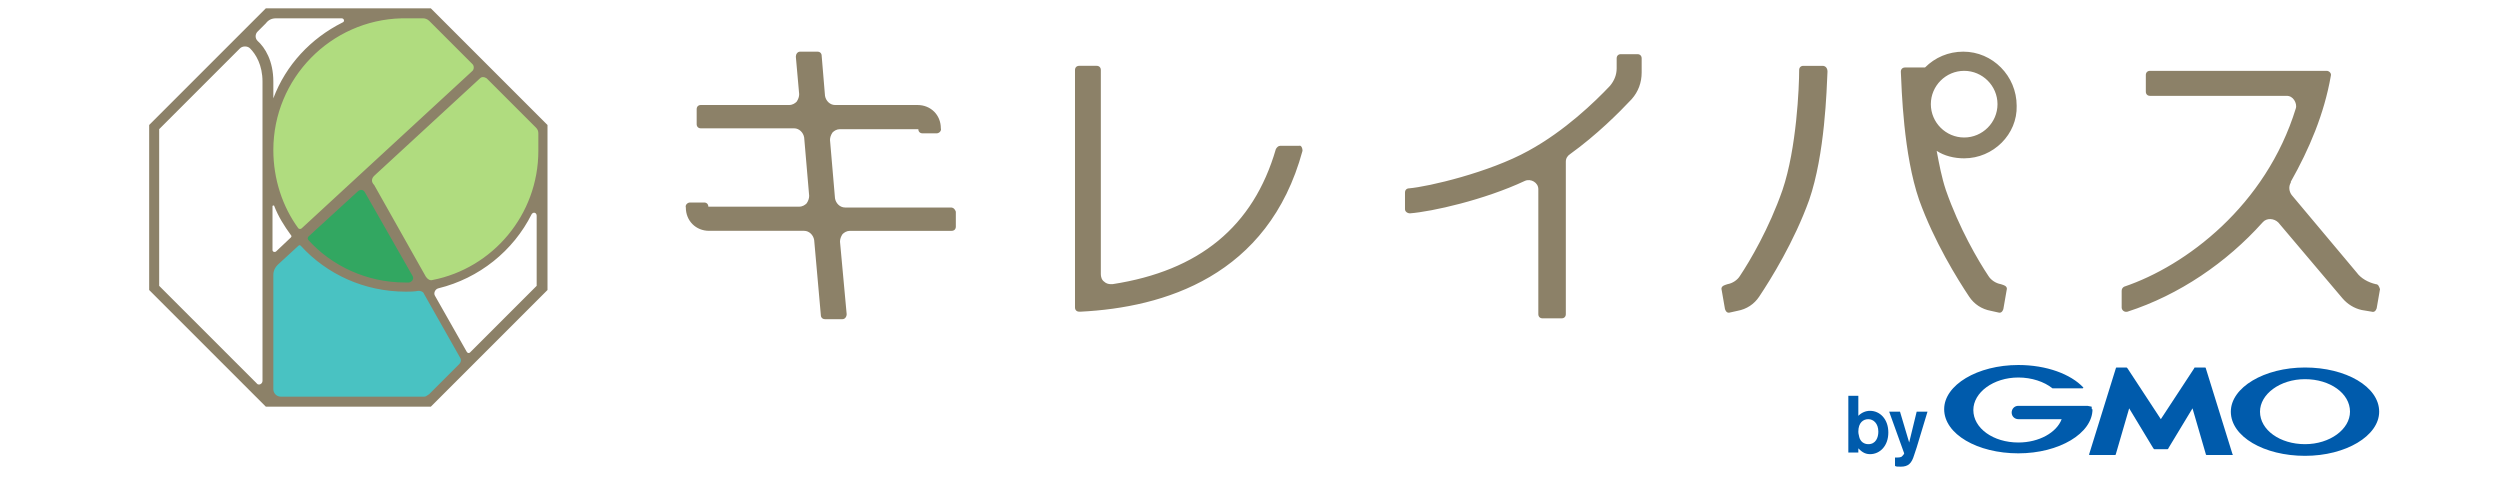 <svg height="58" viewBox="0 0 300 58" width="300" xmlns="http://www.w3.org/2000/svg"><path d="m48.6 34.5c.5 0 2.3-.2 2.3-.2l-7.3-12.9-7.6 7.1s.4.5.5.6c3.1 3.4 7.5 5.4 12.1 5.4z" fill="#32a761"/><path d="m32.1 48.2v-16.2l3.8-3.5s.4.5.5.6c3.1 3.4 7.5 5.3 12.1 5.3.5 0 2.3-.2 2.3-.2l5.2 9.2-4.6 4.7h-19.3z" fill="#49c2c2"/><path d="m51.5 1.6h-3.3c-8.8.2-16 7.6-16 16.4 0 3.5 1.1 6.9 3.2 9.7.2.2.6.8.6.8l7.7-7.1 7.3 12.9s.9-.1 1-.2c7.6-1.5 13.2-8.3 13.2-16.1v-2.8z" fill="#b0dc7f"/><path d="m65.7 15-14-14h-3c-.1 0-.3 0-.4 0h-16.4l-14 14v19.8l14 14h19.8l14-14v-19.2zm-32.8 9.7c.5 1.3 1.2 2.4 2 3.5.1.1.1.2 0 .3l-1.8 1.7c-.2.1-.4 0-.4-.2v-5.3s.2-.1.2 0m-.1-6.7c0-8.6 6.9-15.6 15.4-15.8h2.6c.2 0 .5.1.7.3l5.2 5.2c.2.2.2.6 0 .8l-20.5 18.9c-.1.1-.3.1-.4 0-1.9-2.6-3-5.9-3-9.4m11 5.1 5.7 10c.2.3 0 .7-.4.8-.2 0-.3 0-.5 0-4.6 0-8.8-2-11.6-5.1-.1-.1-.1-.3 0-.4l5.9-5.4c.3-.3.7-.3.9.1m1.1-2 12.7-11.7c.2-.2.5-.2.8 0l5.9 5.9c.2.2.3.4.3.7v2.1c0 7.7-5.5 14.1-12.7 15.5-.3.1-.6-.1-.8-.4l-6.2-11c-.4-.4-.3-.8 0-1.1m-11.8-18.9h7.9c.3 0 .4.4.1.5-3.8 1.9-6.8 5.1-8.3 9.1v-2c0-2.5-1-4.1-1.9-4.9-.3-.3-.3-.8 0-1.1l1-1c.3-.4.7-.6 1.2-.6m-14 13.3 9.7-9.7c.3-.3.9-.3 1.2 0 .7.7 1.5 2 1.5 4v35.9c0 .4-.5.6-.7.3l-11.7-11.7zm31.8 32.1h-17.2c-.5 0-.9-.4-.9-.9v-13.7c0-.5.2-.9.5-1.2l2.5-2.3c.1-.1.2-.1.3 0 3.1 3.4 7.6 5.5 12.6 5.5.5 0 1 0 1.5-.1.3 0 .6.1.7.4l4.3 7.6c.2.3.1.6-.1.8l-3.6 3.6c-.3.2-.4.3-.6.3m5.1-5.4-3.8-6.7c-.2-.3 0-.8.4-.9 4.9-1.2 9-4.5 11.2-8.9.2-.3.6-.2.6.2v8.4l-8 8c-.1.1-.3.1-.4-.1m100.3-24.1c-4.1 15.1-16.7 18.8-26.6 19.3h-.2c-.3 0-.5-.2-.5-.5v-28.5c0-.3.2-.5.5-.5h2.1c.3 0 .5.2.5.5v24.5c0 .3.1.7.4.9.2.2.5.3.8.3h.2c10.4-1.6 16.9-6.9 19.6-16.2.1-.2.3-.4.5-.4h2.3c.2-.1.4.2.4.6zm79.4.9c-1.2 0-2.4-.3-3.3-.9.3 1.6.6 3.2 1.1 4.7 1.6 4.6 3.9 8.5 5.1 10.3.3.5.9.9 1.5 1l.3.1c.3.1.5.3.4.6l-.4 2.3c-.1.3-.3.5-.6.4l-.9-.2c-1.1-.2-2-.8-2.6-1.7-1.4-2.1-4.2-6.6-6-11.6-1.9-5.5-2.1-13.3-2.2-15.4 0-.3.2-.5.5-.5h2.3.1c1.2-1.2 2.8-1.9 4.6-1.9 3.5 0 6.4 2.9 6.4 6.5.1 3.4-2.8 6.3-6.3 6.3zm0-2.5c2.2 0 4-1.8 4-4s-1.8-4-4-4-4 1.8-4 4 1.8 4 4 4zm-39.2-10h-2c-.3 0-.5.2-.5.5v1.2c0 .8-.3 1.5-.8 2.1-1.8 1.9-5.4 5.4-9.8 7.8-4.7 2.6-12 4.3-14.3 4.5-.3 0-.5.2-.5.5v2c0 .3.3.5.6.5 2.6-.2 8.9-1.6 13.8-3.9.7-.3 1.6.2 1.6 1v15c0 .3.2.5.5.5h2.3c.3 0 .5-.2.5-.5v-18.3c0-.4.2-.7.5-.9 3.2-2.3 5.9-5 7.4-6.6.8-.9 1.2-2 1.2-3.2v-1.7c0-.3-.2-.5-.5-.5zm22.2 1.4h-2.3c-.3 0-.5.2-.5.5 0 2-.3 9.4-2 14.4-1.6 4.6-3.9 8.5-5.1 10.3-.3.5-.9.9-1.5 1l-.3.1c-.3.1-.5.3-.4.6l.4 2.3c.1.3.3.5.6.4l.9-.2c1.1-.2 2-.8 2.6-1.7 1.4-2.1 4.2-6.6 6-11.6 1.9-5.5 2.1-13.3 2.2-15.4 0-.5-.3-.7-.6-.7zm66.4 26.2c-.9-.2-1.8-.7-2.3-1.4l-7.8-9.3c-.3-.4-.4-1-.1-1.5 0 0 0 0 0-.1 2.2-3.9 4-8.1 4.8-12.7.1-.3-.2-.6-.5-.6h-21.2c-.3 0-.5.2-.5.5v2c0 .3.2.5.5.5h16.4c.4 0 .7.2.9.5s.3.7.2 1c-3.6 11.7-13.2 18.9-20.6 21.4-.2.1-.3.3-.3.5v2c0 .3.3.6.7.5 6.2-2 11.9-5.9 16.2-10.7.5-.6 1.4-.5 1.9 0l7.7 9.1c.6.7 1.4 1.2 2.3 1.4l1.2.2c.3.1.5-.1.6-.4l.4-2.3c-.1-.3-.2-.6-.5-.6zm-171-9.2h-12.7c-.6 0-1.1-.5-1.2-1.1l-.6-7c0-.3.1-.6.3-.9.2-.2.5-.4.9-.4h9.4c0 .3.2.5.5.5h1.7c.3 0 .6-.3.5-.6 0-1.6-1.2-2.8-2.8-2.8h-9.9c-.6 0-1.1-.5-1.2-1.1l-.4-4.8c0-.3-.2-.5-.5-.5h-2.1c-.3 0-.5.3-.5.6l.4 4.5c0 .3-.1.6-.3.9-.2.2-.5.4-.9.4h-10.6c-.3 0-.5.2-.5.5v1.8c0 .3.2.5.5.5h11.2c.6 0 1.1.5 1.2 1.1l.6 7c0 .3-.1.6-.3.9-.2.2-.5.4-.9.4h-10.9c0-.3-.2-.5-.5-.5h-1.7c-.3 0-.6.3-.5.6 0 1.6 1.2 2.8 2.8 2.8h11.4c.6 0 1.1.5 1.2 1.1l.8 9c0 .3.2.5.5.5h2.1c.3 0 .5-.3.5-.6l-.8-8.7c0-.3.1-.6.3-.9.2-.2.5-.4.9-.4h12.2c.3 0 .5-.2.5-.5v-1.8c-.1-.3-.3-.5-.6-.5z" fill="#8c8168"/><g fill="#005bac"><path d="m225.4 51.8c0 .7-.3 1.5-1.2 1.5-.1 0-.9 0-1.1-.9 0-.1-.1-.3-.1-.6 0-1.1.6-1.5 1.2-1.5s1.2.5 1.2 1.5zm-3.6-4.5v7h1.2v-.5c.3.3.7.7 1.4.7 1.2 0 2.2-1 2.2-2.6s-1-2.6-2.2-2.6c-.5 0-1 .2-1.4.6v-2.4h-1.2z"/><path d="m231.3 49.4-1.3 4.3-.3.9c-.3 1-.7 1.4-1.6 1.4-.4 0-.6 0-.7-.1v-1h.3c.1 0 .3 0 .5-.1.1-.1.3-.3.3-.4l-1.8-5h1.3l1.1 3.7.9-3.7z"/><path d="m259.4 53.9h.7s.1 0 .1-.1l2.9-4.8 1.6 5.5s0 .1.1.1h3.1s.1 0 0-.1l-3.2-10.3s0-.1-.1-.1h-1.2s-.1 0-.1.1l-4 6.1-4-6.1s-.1-.1-.1-.1h-1.2s-.1 0-.1.1l-3.2 10.3v.1h3.1s.1 0 .1-.1l1.6-5.5 2.9 4.8s.1.1.1.1z"/><path d="m251 48.8-.5-.1h-3-5.3c-.5 0-.8.4-.8.8 0 .5.4.8.8.8h5.2c-.6 1.6-2.7 2.8-5.2 2.8-3 0-5.4-1.7-5.4-3.9 0-2.1 2.4-3.9 5.4-3.9 1.6 0 3.1.5 4.1 1.3h3.6s.1 0 .1-.1c-1.5-1.6-4.4-2.7-7.8-2.7-4.9 0-8.9 2.4-8.9 5.3 0 3 4 5.3 8.9 5.3s8.9-2.4 8.9-5.3c-.1.1-.1-.1-.1-.3z"/><path d="m276.6 44.1c-4.9 0-8.9 2.4-8.9 5.3 0 3 4 5.3 8.9 5.3s8.9-2.4 8.9-5.3c0-3-4-5.3-8.9-5.3zm0 9.2c-3 0-5.4-1.7-5.4-3.9 0-2.1 2.4-3.9 5.4-3.9s5.4 1.7 5.4 3.9c0 2.1-2.4 3.9-5.4 3.9z"/></g></svg>